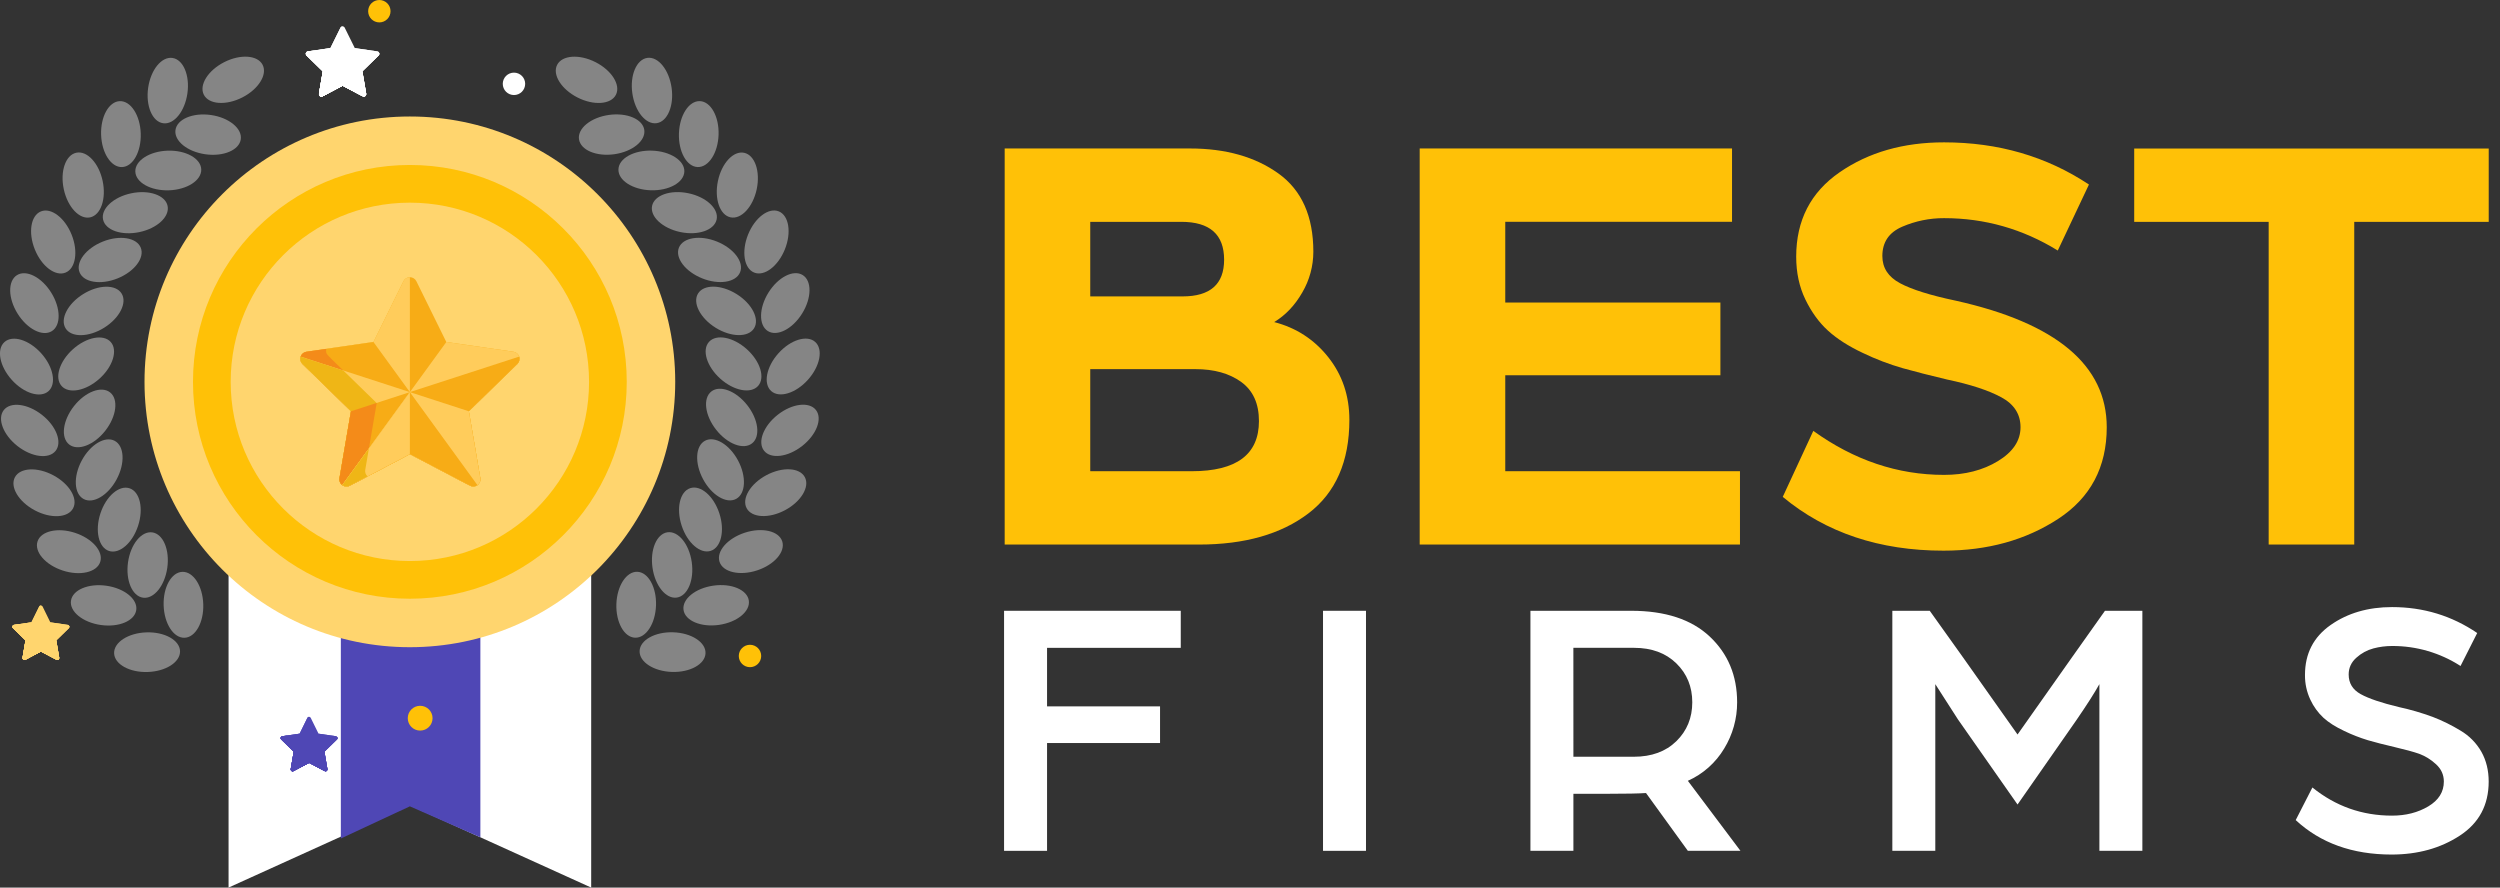 <svg width="169" height="60" viewBox="0 0 169 60" fill="none" xmlns="http://www.w3.org/2000/svg">
<rect x="0" y="0" width="169" height="60" fill="#333333" stroke="none"/>
<g clip-path="url(#clip0_229_12578)">
<path d="M4.584 42.24L3.403 42.069L2.878 40.998C2.868 40.977 2.852 40.96 2.832 40.947C2.812 40.935 2.789 40.928 2.765 40.928C2.742 40.928 2.719 40.935 2.699 40.947C2.679 40.96 2.663 40.977 2.652 40.998L2.124 42.069L0.943 42.24C0.92 42.244 0.899 42.254 0.881 42.269C0.863 42.284 0.85 42.303 0.843 42.325C0.836 42.347 0.835 42.371 0.84 42.394C0.845 42.416 0.857 42.437 0.873 42.453L1.726 43.286L1.524 44.464C1.52 44.487 1.523 44.511 1.532 44.533C1.541 44.555 1.556 44.574 1.575 44.588C1.593 44.601 1.616 44.61 1.639 44.611C1.663 44.613 1.686 44.608 1.707 44.598L2.764 44.042C3.914 44.647 3.834 44.611 3.879 44.611C3.897 44.611 3.915 44.607 3.932 44.6C3.948 44.592 3.963 44.581 3.975 44.566C3.987 44.552 3.995 44.536 4 44.518C4.005 44.501 4.006 44.482 4.003 44.464L3.801 43.288L4.654 42.455C4.67 42.438 4.682 42.418 4.687 42.395C4.692 42.373 4.691 42.349 4.684 42.327C4.677 42.305 4.664 42.285 4.646 42.27C4.629 42.255 4.607 42.245 4.584 42.242L4.584 42.24Z" fill="#FFD56E"/>
<path d="M2.764 40.928C2.74 40.928 2.717 40.934 2.697 40.947C2.677 40.959 2.661 40.977 2.651 40.998L2.122 42.069L0.941 42.24C0.918 42.244 0.897 42.254 0.879 42.269C0.862 42.284 0.849 42.303 0.842 42.325C0.834 42.347 0.833 42.371 0.839 42.394C0.844 42.416 0.855 42.437 0.871 42.453L1.724 43.286L1.524 44.464C1.52 44.487 1.523 44.511 1.532 44.533C1.541 44.555 1.555 44.574 1.574 44.588C1.593 44.602 1.616 44.61 1.639 44.611C1.663 44.613 1.686 44.608 1.707 44.598L2.764 44.042V40.928Z" fill="#FFD56E"/>
<path d="M0.941 42.24C0.918 42.244 0.897 42.254 0.879 42.269C0.862 42.284 0.849 42.303 0.842 42.325C0.834 42.347 0.833 42.371 0.839 42.394C0.844 42.416 0.855 42.437 0.871 42.453L1.724 43.286L1.524 44.464C1.52 44.487 1.523 44.511 1.532 44.533C1.541 44.555 1.555 44.574 1.574 44.588C1.593 44.602 1.616 44.61 1.639 44.611C1.663 44.613 1.686 44.608 1.707 44.598L2.764 44.042C3.914 44.647 3.834 44.611 3.879 44.611C3.905 44.611 3.931 44.603 3.953 44.587L2.122 42.069L0.941 42.24Z" fill="#FFD56E"/>
<path d="M2.18 43.143C1.264 42.251 1.304 42.299 1.291 42.252C1.286 42.232 1.286 42.21 1.291 42.19L0.942 42.243C0.919 42.247 0.898 42.257 0.88 42.272C0.862 42.287 0.849 42.306 0.842 42.328C0.835 42.35 0.834 42.374 0.839 42.396C0.844 42.419 0.856 42.44 0.872 42.456L1.725 43.289L1.524 44.464C1.52 44.487 1.523 44.511 1.532 44.533C1.541 44.555 1.556 44.574 1.575 44.588C1.593 44.602 1.616 44.61 1.639 44.611C1.663 44.613 1.686 44.608 1.707 44.598L2.018 44.434C2.002 44.42 1.99 44.402 1.983 44.382C1.976 44.362 1.974 44.34 1.978 44.319L2.18 43.143Z" fill="#FFD56E"/>
<path d="M0.871 42.456L1.724 43.288L1.524 44.464C1.52 44.487 1.523 44.511 1.532 44.533C1.541 44.555 1.556 44.574 1.575 44.588C1.593 44.602 1.616 44.61 1.639 44.611C1.663 44.613 1.686 44.608 1.707 44.598L2.764 44.042C3.914 44.647 3.834 44.611 3.879 44.611C3.897 44.611 3.915 44.607 3.932 44.6C3.948 44.592 3.963 44.581 3.975 44.566C3.987 44.552 3.995 44.536 4 44.518C4.005 44.501 4.006 44.482 4.003 44.464L3.801 43.288L0.839 42.328C0.833 42.35 0.832 42.374 0.838 42.396C0.843 42.419 0.855 42.439 0.871 42.456Z" fill="#FFD56E"/>
<path d="M0.871 42.456L1.724 43.288L1.524 44.464C1.52 44.487 1.523 44.511 1.532 44.533C1.541 44.555 1.555 44.574 1.574 44.588C1.593 44.602 1.616 44.61 1.639 44.611C1.663 44.613 1.686 44.608 1.707 44.598L2.018 44.434C2.002 44.42 1.99 44.402 1.983 44.382C1.976 44.362 1.974 44.34 1.978 44.319L2.18 43.143L1.594 42.571L0.841 42.326C0.833 42.348 0.832 42.372 0.838 42.395C0.843 42.418 0.855 42.439 0.871 42.456Z" fill="#FFD56E"/>
<path d="M1.524 44.464C1.52 44.487 1.523 44.511 1.532 44.533C1.541 44.555 1.556 44.574 1.575 44.588C1.593 44.601 1.616 44.61 1.639 44.611C1.663 44.613 1.686 44.608 1.707 44.598L2.764 44.042C3.914 44.647 3.834 44.611 3.879 44.611C3.897 44.611 3.915 44.607 3.932 44.6C3.948 44.592 3.963 44.581 3.975 44.566C3.987 44.552 3.995 44.536 4 44.518C4.005 44.501 4.006 44.482 4.003 44.464L3.801 43.288L4.654 42.455C4.671 42.438 4.683 42.418 4.689 42.395C4.694 42.372 4.693 42.348 4.686 42.325L1.724 43.285L1.524 44.464Z" fill="#FFD56E"/>
<path d="M1.524 44.464C1.52 44.487 1.523 44.511 1.532 44.533C1.541 44.555 1.556 44.574 1.575 44.588C1.593 44.602 1.616 44.61 1.639 44.611C1.663 44.613 1.686 44.608 1.707 44.598L2.018 44.434C2.002 44.42 1.99 44.402 1.983 44.382C1.976 44.362 1.974 44.34 1.978 44.319L2.18 43.143L1.728 43.29L1.524 44.464Z" fill="#FFD56E"/>
<path d="M1.706 44.598L2.762 44.042C3.914 44.647 3.834 44.611 3.879 44.611C3.897 44.611 3.915 44.607 3.932 44.6C3.948 44.592 3.963 44.581 3.975 44.566C3.987 44.552 3.995 44.536 4 44.518C4.005 44.501 4.006 44.482 4.003 44.464L3.801 43.288L4.654 42.455C4.67 42.438 4.682 42.418 4.687 42.395C4.692 42.373 4.691 42.349 4.684 42.327C4.677 42.305 4.664 42.285 4.646 42.27C4.629 42.255 4.607 42.245 4.584 42.242L3.403 42.07L1.574 44.588C1.593 44.602 1.616 44.61 1.639 44.611C1.662 44.613 1.685 44.608 1.706 44.598Z" fill="#FFD56E"/>
<path d="M4.69 42.326L2.766 42.951L1.574 44.588C1.593 44.602 1.616 44.61 1.639 44.612C1.663 44.614 1.686 44.609 1.707 44.598L2.764 44.042C3.914 44.647 3.834 44.611 3.879 44.611C3.897 44.611 3.915 44.607 3.932 44.6C3.948 44.592 3.963 44.581 3.975 44.566C3.987 44.552 3.995 44.536 4 44.518C4.005 44.501 4.006 44.482 4.003 44.464L3.801 43.288L4.654 42.455C4.671 42.438 4.683 42.418 4.689 42.395C4.694 42.372 4.693 42.348 4.686 42.325L4.69 42.326Z" fill="#FFD56E"/>
<path d="M3.801 43.288L2.764 42.951L1.574 44.588C1.593 44.602 1.616 44.61 1.639 44.612C1.663 44.614 1.686 44.609 1.707 44.598L2.764 44.042C3.914 44.647 3.834 44.611 3.879 44.611C3.897 44.611 3.915 44.607 3.932 44.6C3.948 44.592 3.963 44.581 3.975 44.566C3.987 44.552 3.995 44.536 4 44.518C4.005 44.501 4.006 44.482 4.003 44.464L3.801 43.288V43.288Z" fill="#FFD56E"/>
<path d="M1.574 44.588C1.593 44.602 1.616 44.61 1.639 44.612C1.663 44.614 1.686 44.609 1.707 44.598L2.764 44.042C3.914 44.647 3.834 44.611 3.879 44.611C3.905 44.611 3.931 44.603 3.953 44.587L2.764 42.951L1.574 44.588Z" fill="#FFD56E"/>
<path d="M2.764 42.951L1.574 44.588C1.593 44.602 1.616 44.61 1.639 44.612C1.663 44.614 1.686 44.609 1.707 44.598L2.764 44.042V42.951Z" fill="#FFD56E"/>
<path d="M2.042 43.944L1.574 44.588C1.593 44.602 1.616 44.61 1.639 44.612C1.663 44.614 1.686 44.609 1.707 44.598L2.018 44.434C2.002 44.42 1.99 44.402 1.983 44.382C1.976 44.362 1.974 44.34 1.978 44.319L2.042 43.946V43.944Z" fill="#FFD56E"/>
<path d="M25.505 3.474L23.985 3.251L23.304 1.875C23.291 1.847 23.271 1.823 23.245 1.807C23.219 1.79 23.189 1.781 23.159 1.781C23.128 1.781 23.098 1.79 23.072 1.807C23.046 1.823 23.026 1.847 23.013 1.875L22.332 3.251L20.812 3.472C20.782 3.476 20.754 3.489 20.731 3.509C20.708 3.528 20.691 3.554 20.681 3.583C20.672 3.611 20.671 3.642 20.678 3.672C20.685 3.701 20.7 3.728 20.722 3.749L21.822 4.821L21.562 6.336C21.558 6.357 21.559 6.378 21.563 6.399C21.568 6.42 21.576 6.44 21.589 6.458C21.601 6.475 21.617 6.49 21.635 6.501C21.653 6.513 21.674 6.52 21.695 6.523C21.73 6.53 21.766 6.524 21.798 6.507L23.158 5.793C24.639 6.571 24.537 6.526 24.593 6.526C24.617 6.526 24.64 6.521 24.662 6.511C24.683 6.501 24.702 6.486 24.718 6.468C24.733 6.45 24.744 6.429 24.75 6.406C24.756 6.383 24.757 6.359 24.753 6.336L24.493 4.821L25.594 3.749C25.615 3.728 25.63 3.701 25.637 3.672C25.645 3.642 25.643 3.611 25.634 3.583C25.625 3.554 25.608 3.528 25.585 3.509C25.562 3.489 25.534 3.476 25.504 3.472L25.505 3.474Z" fill="white"/>
<path d="M23.159 1.784C23.128 1.784 23.098 1.793 23.073 1.809C23.047 1.825 23.026 1.848 23.013 1.875L22.332 3.251L20.812 3.472C20.782 3.476 20.754 3.489 20.731 3.509C20.708 3.528 20.691 3.554 20.681 3.583C20.672 3.611 20.671 3.642 20.678 3.672C20.685 3.701 20.7 3.728 20.722 3.749L21.822 4.821L21.562 6.336C21.558 6.357 21.559 6.378 21.563 6.399C21.568 6.42 21.576 6.44 21.589 6.458C21.601 6.475 21.617 6.49 21.635 6.501C21.653 6.513 21.674 6.52 21.695 6.523C21.73 6.53 21.766 6.524 21.798 6.507L23.158 5.793L23.159 1.784Z" fill="white"/>
<path d="M20.812 3.474C20.782 3.478 20.754 3.491 20.731 3.51C20.708 3.53 20.691 3.556 20.682 3.584C20.672 3.613 20.671 3.644 20.678 3.673C20.686 3.703 20.701 3.729 20.722 3.751L21.822 4.823L21.563 6.337C21.559 6.358 21.559 6.38 21.564 6.401C21.568 6.422 21.577 6.442 21.589 6.459C21.602 6.477 21.617 6.492 21.636 6.503C21.654 6.514 21.674 6.522 21.695 6.525C21.731 6.531 21.767 6.526 21.798 6.509L23.159 5.794C24.639 6.572 24.537 6.528 24.594 6.528C24.628 6.528 24.662 6.517 24.689 6.497L22.332 3.251L20.812 3.474Z" fill="white"/>
<path d="M22.407 4.637C21.228 3.488 21.279 3.55 21.263 3.491C21.256 3.464 21.256 3.436 21.263 3.41L20.813 3.475C20.784 3.479 20.755 3.492 20.732 3.511C20.709 3.531 20.692 3.557 20.683 3.585C20.674 3.614 20.672 3.645 20.68 3.674C20.687 3.704 20.702 3.73 20.723 3.752L21.823 4.824L21.564 6.338C21.56 6.359 21.56 6.381 21.565 6.402C21.569 6.423 21.578 6.443 21.59 6.46C21.603 6.478 21.619 6.493 21.637 6.504C21.655 6.515 21.675 6.523 21.697 6.526C21.732 6.532 21.768 6.527 21.799 6.51L22.2 6.297C22.179 6.279 22.163 6.256 22.154 6.23C22.144 6.204 22.142 6.176 22.146 6.149L22.407 4.637Z" fill="white"/>
<path d="M20.722 3.751L21.822 4.823L21.563 6.337C21.559 6.358 21.559 6.38 21.564 6.401C21.568 6.422 21.577 6.442 21.589 6.459C21.602 6.477 21.617 6.492 21.636 6.503C21.654 6.514 21.674 6.522 21.695 6.525C21.731 6.531 21.767 6.526 21.798 6.509L23.159 5.794C24.639 6.572 24.537 6.528 24.594 6.528C24.617 6.528 24.641 6.522 24.662 6.512C24.684 6.502 24.703 6.488 24.718 6.47C24.733 6.451 24.744 6.43 24.75 6.407C24.757 6.385 24.758 6.361 24.754 6.337L24.494 4.823L20.68 3.584C20.671 3.613 20.669 3.644 20.677 3.674C20.684 3.703 20.7 3.73 20.722 3.751Z" fill="white"/>
<path d="M20.722 3.751L21.822 4.823L21.563 6.337C21.559 6.358 21.559 6.38 21.564 6.401C21.568 6.422 21.577 6.442 21.589 6.459C21.602 6.477 21.617 6.492 21.636 6.503C21.654 6.514 21.674 6.522 21.695 6.525C21.731 6.531 21.767 6.526 21.798 6.509L22.199 6.296C22.178 6.278 22.162 6.255 22.153 6.229C22.143 6.203 22.141 6.175 22.145 6.148L22.407 4.637L21.651 3.899L20.68 3.584C20.671 3.613 20.669 3.644 20.677 3.674C20.684 3.703 20.7 3.73 20.722 3.751Z" fill="white"/>
<path d="M21.563 6.337C21.559 6.358 21.559 6.38 21.564 6.401C21.568 6.422 21.577 6.442 21.589 6.459C21.602 6.477 21.617 6.492 21.636 6.503C21.654 6.514 21.674 6.522 21.695 6.525C21.731 6.531 21.767 6.526 21.798 6.509L23.159 5.794C24.639 6.572 24.537 6.528 24.594 6.528C24.617 6.528 24.641 6.522 24.662 6.512C24.684 6.502 24.703 6.488 24.718 6.47C24.733 6.451 24.744 6.43 24.75 6.407C24.757 6.385 24.758 6.361 24.754 6.337L24.494 4.823L25.594 3.751C25.616 3.73 25.632 3.703 25.639 3.673C25.646 3.644 25.645 3.613 25.635 3.584L21.822 4.823L21.563 6.337Z" fill="white"/>
<path d="M21.563 6.337C21.559 6.358 21.559 6.38 21.564 6.401C21.568 6.422 21.577 6.442 21.589 6.459C21.602 6.477 21.617 6.492 21.636 6.503C21.654 6.514 21.674 6.522 21.695 6.525C21.731 6.531 21.767 6.526 21.798 6.509L22.199 6.296C22.178 6.278 22.162 6.255 22.153 6.229C22.143 6.203 22.141 6.175 22.145 6.148L22.407 4.637L21.824 4.826L21.563 6.337Z" fill="white"/>
<path d="M21.799 6.509L23.159 5.794C24.64 6.572 24.538 6.528 24.594 6.528C24.618 6.528 24.641 6.522 24.663 6.512C24.684 6.502 24.703 6.488 24.719 6.47C24.734 6.451 24.745 6.43 24.751 6.407C24.757 6.385 24.758 6.361 24.754 6.337L24.494 4.823L25.595 3.751C25.616 3.729 25.631 3.703 25.639 3.673C25.646 3.644 25.645 3.613 25.635 3.584C25.626 3.556 25.609 3.53 25.586 3.51C25.563 3.491 25.535 3.478 25.505 3.474L23.985 3.251L21.628 6.495C21.652 6.513 21.681 6.524 21.712 6.526C21.742 6.529 21.772 6.523 21.799 6.509Z" fill="white"/>
<path d="M25.637 3.584L23.159 4.389L21.627 6.497C21.652 6.514 21.681 6.525 21.711 6.527C21.741 6.529 21.771 6.523 21.798 6.509L23.159 5.794C24.639 6.572 24.537 6.528 24.594 6.528C24.617 6.528 24.641 6.522 24.662 6.512C24.684 6.502 24.703 6.488 24.718 6.47C24.733 6.451 24.744 6.43 24.75 6.407C24.757 6.385 24.758 6.361 24.754 6.337L24.494 4.823L25.594 3.751C25.616 3.73 25.632 3.703 25.639 3.673C25.646 3.644 25.645 3.613 25.635 3.584H25.637Z" fill="white"/>
<path d="M24.495 4.823L23.159 4.389L21.627 6.497C21.652 6.514 21.681 6.525 21.711 6.527C21.741 6.529 21.771 6.523 21.798 6.509L23.159 5.794C24.639 6.572 24.537 6.528 24.594 6.528C24.617 6.528 24.641 6.522 24.662 6.512C24.684 6.502 24.703 6.488 24.718 6.47C24.733 6.451 24.744 6.43 24.75 6.407C24.757 6.385 24.758 6.361 24.754 6.337L24.494 4.823H24.495Z" fill="white"/>
<path d="M21.627 6.497C21.652 6.514 21.681 6.525 21.711 6.527C21.741 6.529 21.771 6.523 21.798 6.509L23.159 5.794C24.639 6.572 24.537 6.528 24.594 6.528C24.628 6.528 24.662 6.517 24.689 6.497L23.159 4.389L21.627 6.497Z" fill="white"/>
<path d="M23.159 4.389L21.627 6.497C21.652 6.514 21.681 6.525 21.711 6.527C21.741 6.529 21.771 6.523 21.798 6.509L23.159 5.794V4.389Z" fill="white"/>
<path d="M22.23 5.667L21.627 6.497C21.652 6.514 21.681 6.525 21.711 6.527C21.741 6.529 21.771 6.523 21.798 6.509L22.199 6.296C22.178 6.278 22.162 6.255 22.153 6.229C22.143 6.203 22.141 6.175 22.145 6.148L22.228 5.665L22.23 5.667Z" fill="white"/>
<path d="M50.699 45.101C51.118 45.101 51.457 44.762 51.457 44.344C51.457 43.926 51.118 43.587 50.699 43.587C50.281 43.587 49.942 43.926 49.942 44.344C49.942 44.762 50.281 45.101 50.699 45.101Z" fill="#FFC107"/>
<path d="M25.644 1.515C26.062 1.515 26.401 1.176 26.401 0.757C26.401 0.339 26.062 0 25.644 0C25.226 0 24.887 0.339 24.887 0.757C24.887 1.176 25.226 1.515 25.644 1.515Z" fill="#FFC107"/>
<path d="M34.745 6.425C35.163 6.425 35.502 6.086 35.502 5.667C35.502 5.249 35.163 4.91 34.745 4.91C34.326 4.91 33.987 5.249 33.987 5.667C33.987 6.086 34.326 6.425 34.745 6.425Z" fill="white"/>
<path d="M39.964 60L27.707 54.44L15.451 60V30.203H39.964V60Z" fill="white"/>
<path d="M32.473 56.604L27.707 54.508L23.041 56.684V38.953H32.473V56.604Z" fill="#4F47B5"/>
<path d="M28.402 49.388C28.865 49.388 29.241 49.013 29.241 48.55C29.241 48.087 28.865 47.711 28.402 47.711C27.939 47.711 27.564 48.087 27.564 48.55C27.564 49.013 27.939 49.388 28.402 49.388Z" fill="#FFC107"/>
<path d="M22.716 49.768L21.533 49.596L21.005 48.526C20.995 48.505 20.979 48.487 20.959 48.474C20.939 48.462 20.916 48.455 20.892 48.455C20.868 48.455 20.845 48.462 20.825 48.474C20.805 48.487 20.789 48.505 20.779 48.526L20.254 49.596L19.073 49.768C19.05 49.771 19.028 49.781 19.011 49.796C18.993 49.811 18.98 49.831 18.973 49.853C18.966 49.875 18.965 49.898 18.97 49.921C18.975 49.944 18.987 49.964 19.003 49.981L19.856 50.814L19.654 51.99C19.651 52.007 19.652 52.023 19.655 52.039C19.659 52.056 19.666 52.071 19.675 52.084C19.685 52.098 19.697 52.109 19.711 52.118C19.725 52.127 19.741 52.133 19.757 52.136C19.784 52.141 19.812 52.136 19.837 52.123L20.893 51.57C22.044 52.174 21.964 52.139 22.008 52.139C22.027 52.139 22.045 52.135 22.061 52.128C22.078 52.12 22.093 52.108 22.105 52.094C22.116 52.08 22.125 52.064 22.13 52.046C22.135 52.028 22.136 52.01 22.133 51.992L21.931 50.816L22.784 49.982C22.8 49.966 22.812 49.945 22.817 49.923C22.823 49.9 22.822 49.877 22.814 49.854C22.807 49.832 22.794 49.813 22.776 49.798C22.759 49.783 22.737 49.773 22.714 49.769L22.716 49.768Z" fill="#4F47B5"/>
<path d="M20.893 48.455C20.87 48.455 20.847 48.462 20.827 48.474C20.807 48.487 20.791 48.505 20.78 48.526L20.254 49.596L19.073 49.768C19.05 49.771 19.028 49.781 19.011 49.796C18.993 49.811 18.98 49.831 18.973 49.853C18.966 49.875 18.965 49.898 18.97 49.921C18.975 49.944 18.987 49.964 19.003 49.981L19.856 50.814L19.654 51.99C19.651 52.007 19.652 52.023 19.655 52.039C19.659 52.056 19.666 52.071 19.675 52.084C19.685 52.098 19.697 52.109 19.711 52.118C19.725 52.127 19.741 52.133 19.757 52.136C19.784 52.141 19.812 52.136 19.837 52.123L20.893 51.57V48.455Z" fill="#4F47B5"/>
<path d="M19.072 49.768C19.049 49.771 19.027 49.781 19.01 49.796C18.992 49.811 18.979 49.831 18.972 49.853C18.965 49.875 18.964 49.899 18.969 49.921C18.974 49.944 18.985 49.964 19.002 49.981L19.855 50.814L19.653 51.99C19.65 52.007 19.651 52.023 19.654 52.039C19.658 52.056 19.665 52.071 19.674 52.084C19.684 52.098 19.696 52.109 19.71 52.118C19.724 52.127 19.74 52.133 19.756 52.136C19.783 52.141 19.811 52.136 19.836 52.123L20.893 51.57C22.044 52.174 21.964 52.139 22.008 52.139C22.035 52.139 22.061 52.131 22.082 52.115L20.254 49.596L19.072 49.768Z" fill="#4F47B5"/>
<path d="M20.31 50.67C19.395 49.778 19.434 49.826 19.422 49.78C19.417 49.759 19.417 49.737 19.422 49.717L19.072 49.77C19.049 49.773 19.028 49.783 19.01 49.798C18.993 49.813 18.98 49.833 18.972 49.855C18.965 49.877 18.964 49.901 18.969 49.923C18.975 49.946 18.986 49.966 19.002 49.983L19.855 50.816L19.654 51.992C19.651 52.009 19.651 52.025 19.655 52.041C19.658 52.058 19.665 52.073 19.675 52.086C19.684 52.1 19.697 52.111 19.71 52.12C19.724 52.129 19.74 52.135 19.756 52.138C19.784 52.143 19.812 52.138 19.836 52.125L20.147 51.961C20.131 51.947 20.119 51.929 20.112 51.909C20.105 51.889 20.104 51.867 20.107 51.846L20.31 50.67Z" fill="#4F47B5"/>
<path d="M19.002 49.982L19.855 50.816L19.653 51.992C19.65 52.008 19.651 52.025 19.654 52.041C19.658 52.057 19.665 52.072 19.674 52.086C19.684 52.099 19.696 52.111 19.71 52.12C19.724 52.129 19.74 52.135 19.756 52.137C19.783 52.142 19.811 52.138 19.836 52.124L20.893 51.57C22.044 52.174 21.964 52.139 22.008 52.139C22.027 52.139 22.045 52.135 22.061 52.127C22.078 52.12 22.093 52.108 22.105 52.094C22.116 52.08 22.125 52.064 22.13 52.046C22.135 52.028 22.136 52.01 22.133 51.992L21.931 50.816L18.969 49.856C18.963 49.878 18.962 49.901 18.968 49.924C18.974 49.946 18.985 49.966 19.002 49.982Z" fill="#4F47B5"/>
<path d="M19.002 49.982L19.855 50.816L19.653 51.992C19.65 52.008 19.651 52.025 19.654 52.041C19.658 52.057 19.665 52.072 19.674 52.086C19.684 52.099 19.696 52.111 19.71 52.12C19.724 52.129 19.74 52.135 19.756 52.137C19.783 52.142 19.811 52.138 19.836 52.124L20.147 51.961C20.131 51.947 20.119 51.929 20.112 51.909C20.105 51.889 20.104 51.867 20.107 51.846L20.309 50.67L19.723 50.098L18.97 49.853C18.963 49.876 18.962 49.9 18.967 49.922C18.973 49.945 18.985 49.966 19.002 49.982Z" fill="#4F47B5"/>
<path d="M19.655 51.992C19.652 52.008 19.652 52.025 19.656 52.041C19.66 52.057 19.666 52.072 19.676 52.086C19.685 52.099 19.698 52.111 19.712 52.12C19.726 52.129 19.741 52.135 19.758 52.137C19.785 52.142 19.813 52.138 19.837 52.124L20.893 51.57C22.044 52.174 21.964 52.139 22.008 52.139C22.027 52.139 22.045 52.135 22.061 52.128C22.078 52.12 22.093 52.108 22.105 52.094C22.116 52.08 22.125 52.064 22.13 52.046C22.135 52.029 22.136 52.01 22.133 51.992L21.931 50.816L22.784 49.982C22.801 49.966 22.813 49.945 22.818 49.922C22.824 49.9 22.823 49.876 22.816 49.853L19.854 50.813L19.652 51.989L19.655 51.992Z" fill="#4F47B5"/>
<path d="M19.655 51.992C19.652 52.008 19.652 52.025 19.656 52.041C19.66 52.057 19.666 52.072 19.676 52.086C19.685 52.099 19.698 52.111 19.712 52.12C19.726 52.129 19.741 52.135 19.758 52.137C19.785 52.142 19.813 52.138 19.837 52.124L20.147 51.961C20.131 51.947 20.119 51.929 20.112 51.909C20.105 51.889 20.104 51.867 20.107 51.846L20.309 50.67L19.857 50.817L19.655 51.992Z" fill="#4F47B5"/>
<path d="M19.838 52.127L20.893 51.57C22.044 52.174 21.964 52.139 22.008 52.139C22.027 52.139 22.045 52.135 22.061 52.128C22.078 52.12 22.093 52.108 22.105 52.094C22.116 52.08 22.125 52.064 22.13 52.046C22.135 52.029 22.136 52.01 22.133 51.992L21.931 50.816L22.784 49.982C22.8 49.966 22.812 49.945 22.817 49.923C22.823 49.9 22.822 49.877 22.814 49.854C22.807 49.832 22.794 49.813 22.776 49.798C22.759 49.783 22.737 49.773 22.714 49.769L21.533 49.596L19.705 52.115C19.724 52.129 19.746 52.138 19.77 52.14C19.793 52.142 19.817 52.137 19.838 52.127Z" fill="#4F47B5"/>
<path d="M22.818 49.853L20.893 50.479L19.704 52.115C19.723 52.129 19.746 52.137 19.769 52.139C19.793 52.14 19.816 52.136 19.837 52.124L20.893 51.57C22.044 52.174 21.964 52.139 22.008 52.139C22.027 52.139 22.045 52.135 22.061 52.128C22.078 52.12 22.093 52.108 22.105 52.094C22.116 52.08 22.125 52.064 22.13 52.046C22.135 52.029 22.136 52.01 22.133 51.992L21.931 50.816L22.784 49.982C22.801 49.966 22.813 49.945 22.818 49.922C22.824 49.9 22.823 49.876 22.816 49.853H22.818Z" fill="#4F47B5"/>
<path d="M21.932 50.816L20.893 50.479L19.704 52.115C19.723 52.129 19.746 52.137 19.769 52.139C19.793 52.14 19.816 52.136 19.837 52.124L20.893 51.57C22.044 52.174 21.964 52.139 22.008 52.139C22.027 52.139 22.045 52.135 22.061 52.128C22.078 52.12 22.093 52.108 22.105 52.094C22.116 52.08 22.125 52.064 22.13 52.046C22.135 52.029 22.136 52.01 22.133 51.992L21.931 50.816H21.932Z" fill="#4F47B5"/>
<path d="M19.705 52.115C19.724 52.129 19.746 52.137 19.77 52.139C19.793 52.14 19.817 52.136 19.837 52.124L20.893 51.57C22.044 52.174 21.964 52.139 22.008 52.139C22.035 52.139 22.061 52.131 22.082 52.115L20.893 50.479L19.705 52.115Z" fill="#4F47B5"/>
<path d="M20.893 50.479L19.704 52.115C19.723 52.129 19.746 52.137 19.769 52.139C19.793 52.14 19.816 52.136 19.837 52.124L20.893 51.57V50.479Z" fill="#4F47B5"/>
<path d="M20.173 51.471L19.705 52.115C19.724 52.129 19.746 52.137 19.77 52.139C19.793 52.14 19.817 52.136 19.837 52.124L20.147 51.961C20.131 51.947 20.119 51.929 20.112 51.909C20.105 51.889 20.104 51.867 20.107 51.846L20.172 51.473L20.173 51.471Z" fill="#4F47B5"/>
<path d="M27.707 43.751C37.614 43.751 45.645 35.72 45.645 25.813C45.645 15.906 37.614 7.875 27.707 7.875C17.8 7.875 9.769 15.906 9.769 25.813C9.769 35.72 17.8 43.751 27.707 43.751Z" fill="#FFD56E"/>
<path d="M27.707 40.474C35.804 40.474 42.368 33.91 42.368 25.813C42.368 17.716 35.804 11.152 27.707 11.152C19.61 11.152 13.046 17.716 13.046 25.813C13.046 33.91 19.61 40.474 27.707 40.474Z" fill="#FFC107"/>
<path d="M27.707 37.926C34.397 37.926 39.82 32.502 39.82 25.813C39.82 19.123 34.397 13.7 27.707 13.7C21.017 13.7 15.594 19.123 15.594 25.813C15.594 32.502 21.017 37.926 27.707 37.926Z" fill="#FFD56E"/>
<path d="M34.706 23.777L30.17 23.118L28.145 19.008C28.105 18.927 28.043 18.859 27.966 18.811C27.889 18.764 27.8 18.738 27.71 18.738C27.62 18.738 27.531 18.764 27.454 18.811C27.377 18.859 27.315 18.927 27.275 19.008L25.247 23.118L20.712 23.777C20.622 23.79 20.539 23.828 20.47 23.887C20.401 23.945 20.35 24.022 20.322 24.108C20.294 24.194 20.291 24.285 20.313 24.373C20.335 24.461 20.381 24.54 20.445 24.604L23.727 27.801L22.952 32.319C22.937 32.407 22.947 32.498 22.98 32.582C23.014 32.666 23.07 32.738 23.142 32.791C23.215 32.845 23.301 32.877 23.391 32.884C23.48 32.891 23.57 32.873 23.651 32.832L27.707 30.7C32.123 33.019 31.82 32.886 31.989 32.886C32.06 32.886 32.13 32.871 32.194 32.841C32.258 32.811 32.315 32.768 32.361 32.714C32.407 32.66 32.44 32.597 32.459 32.529C32.477 32.46 32.481 32.389 32.469 32.319L31.694 27.802L34.976 24.604C35.041 24.541 35.086 24.461 35.108 24.373C35.13 24.286 35.127 24.194 35.099 24.108C35.071 24.022 35.02 23.946 34.951 23.887C34.883 23.829 34.799 23.791 34.709 23.777L34.706 23.777Z" fill="#F7AC16"/>
<path d="M27.707 18.738C27.617 18.738 27.528 18.763 27.451 18.811C27.375 18.859 27.313 18.927 27.273 19.008L25.244 23.118L20.709 23.777C20.62 23.79 20.536 23.828 20.467 23.887C20.398 23.945 20.347 24.022 20.32 24.108C20.292 24.194 20.289 24.285 20.31 24.373C20.332 24.461 20.378 24.54 20.442 24.604L23.725 27.801L22.95 32.319C22.934 32.408 22.943 32.499 22.977 32.583C23.011 32.667 23.067 32.74 23.14 32.793C23.213 32.847 23.3 32.879 23.39 32.886C23.48 32.893 23.57 32.874 23.651 32.832L27.707 30.7V18.738Z" fill="#FFCC5B"/>
<path d="M20.709 23.777C20.62 23.79 20.536 23.828 20.467 23.887C20.398 23.945 20.347 24.022 20.32 24.108C20.292 24.194 20.289 24.285 20.31 24.373C20.332 24.461 20.378 24.54 20.442 24.603L23.725 27.801L22.95 32.319C22.934 32.408 22.943 32.499 22.977 32.583C23.011 32.667 23.067 32.74 23.14 32.793C23.213 32.847 23.3 32.879 23.39 32.886C23.48 32.893 23.57 32.874 23.651 32.832L27.707 30.7C32.123 33.019 31.82 32.886 31.989 32.886C32.092 32.886 32.191 32.853 32.274 32.793L25.244 23.117L20.709 23.777Z" fill="#F7AC16"/>
<path d="M25.465 27.244C21.947 23.818 22.101 24.002 22.054 23.824C22.034 23.744 22.034 23.661 22.054 23.582L20.712 23.777C20.622 23.79 20.539 23.828 20.47 23.887C20.401 23.945 20.35 24.022 20.322 24.108C20.294 24.194 20.291 24.285 20.313 24.373C20.335 24.461 20.381 24.54 20.445 24.603L23.727 27.801L22.952 32.319C22.937 32.407 22.947 32.498 22.98 32.582C23.014 32.665 23.07 32.738 23.142 32.791C23.215 32.845 23.301 32.877 23.391 32.884C23.48 32.891 23.57 32.873 23.651 32.832L24.843 32.206C24.783 32.151 24.737 32.081 24.71 32.004C24.683 31.927 24.676 31.844 24.69 31.764L25.465 27.244Z" fill="#F48B19"/>
<path d="M20.44 24.604L23.722 27.801L22.948 32.319C22.931 32.408 22.941 32.5 22.975 32.584C23.009 32.668 23.065 32.741 23.139 32.795C23.212 32.849 23.299 32.88 23.389 32.887C23.48 32.894 23.57 32.875 23.651 32.832L27.707 30.7C32.123 33.019 31.82 32.886 31.989 32.886C32.06 32.886 32.13 32.871 32.194 32.841C32.258 32.811 32.315 32.768 32.361 32.714C32.407 32.66 32.44 32.597 32.459 32.529C32.477 32.46 32.481 32.389 32.469 32.319L31.694 27.802L20.318 24.107C20.29 24.193 20.287 24.285 20.308 24.373C20.33 24.46 20.376 24.54 20.44 24.604Z" fill="#FFCC5B"/>
<path d="M20.44 24.604L23.722 27.801L22.948 32.319C22.931 32.408 22.941 32.5 22.975 32.584C23.009 32.668 23.065 32.741 23.139 32.795C23.212 32.849 23.299 32.88 23.389 32.887C23.48 32.894 23.57 32.875 23.651 32.832L24.843 32.206C24.783 32.151 24.737 32.082 24.71 32.004C24.683 31.927 24.676 31.844 24.69 31.764L25.465 27.247L23.21 25.049L20.318 24.107C20.29 24.193 20.287 24.285 20.308 24.373C20.33 24.46 20.376 24.54 20.44 24.604Z" fill="#EFB616"/>
<path d="M22.948 32.32C22.932 32.409 22.941 32.501 22.975 32.585C23.009 32.669 23.066 32.742 23.139 32.795C23.212 32.849 23.299 32.88 23.39 32.887C23.48 32.894 23.57 32.875 23.651 32.832L27.707 30.7C32.123 33.019 31.82 32.886 31.989 32.886C32.06 32.886 32.13 32.871 32.194 32.841C32.258 32.811 32.315 32.768 32.361 32.714C32.407 32.66 32.44 32.597 32.459 32.529C32.477 32.46 32.481 32.389 32.469 32.319L31.694 27.802L34.976 24.604C35.041 24.541 35.086 24.461 35.108 24.373C35.13 24.285 35.126 24.193 35.099 24.107L23.722 27.802L22.948 32.32Z" fill="#F7AC16"/>
<path d="M22.948 32.32C22.932 32.409 22.941 32.501 22.975 32.585C23.009 32.669 23.066 32.742 23.139 32.795C23.212 32.849 23.299 32.88 23.39 32.887C23.48 32.894 23.57 32.875 23.651 32.832L24.843 32.206C24.783 32.151 24.737 32.081 24.71 32.004C24.683 31.927 24.676 31.844 24.69 31.764L25.465 27.247L25.458 27.241L23.722 27.805L22.948 32.32Z" fill="#F48B19"/>
<path d="M23.651 32.832L27.707 30.7C32.123 33.019 31.82 32.886 31.989 32.886C32.06 32.886 32.13 32.871 32.194 32.841C32.258 32.811 32.315 32.768 32.361 32.714C32.407 32.66 32.44 32.597 32.459 32.529C32.477 32.46 32.481 32.389 32.469 32.319L31.694 27.802L34.976 24.604C35.041 24.541 35.086 24.461 35.108 24.373C35.129 24.285 35.126 24.193 35.098 24.107C35.07 24.021 35.019 23.945 34.95 23.886C34.88 23.828 34.796 23.79 34.707 23.777L30.172 23.119L23.14 32.793C23.213 32.847 23.3 32.879 23.39 32.886C23.48 32.893 23.571 32.874 23.651 32.832Z" fill="#FFCC5B"/>
<path d="M35.097 24.107L27.707 26.505L23.14 32.793C23.213 32.847 23.3 32.878 23.39 32.885C23.48 32.891 23.57 32.872 23.651 32.83L27.707 30.698C32.123 33.019 31.82 32.886 31.989 32.886C32.06 32.886 32.13 32.871 32.194 32.841C32.258 32.811 32.315 32.768 32.361 32.714C32.407 32.66 32.44 32.597 32.459 32.529C32.477 32.46 32.481 32.389 32.469 32.319L31.694 27.802L34.976 24.604C35.041 24.541 35.086 24.461 35.108 24.373C35.13 24.285 35.126 24.193 35.099 24.107L35.097 24.107Z" fill="#F7AC16"/>
<path d="M31.692 27.802L27.707 26.508L23.14 32.793C23.213 32.847 23.3 32.878 23.39 32.885C23.48 32.891 23.57 32.872 23.651 32.83L27.707 30.698C32.123 33.019 31.82 32.886 31.989 32.886C32.06 32.886 32.13 32.871 32.194 32.841C32.258 32.811 32.315 32.768 32.361 32.714C32.407 32.66 32.44 32.597 32.459 32.529C32.477 32.46 32.481 32.389 32.469 32.319L31.694 27.802L31.692 27.802Z" fill="#FFCC5B"/>
<path d="M23.14 32.793C23.213 32.847 23.3 32.878 23.39 32.885C23.48 32.891 23.57 32.872 23.651 32.83L27.707 30.698C32.123 33.019 31.82 32.886 31.989 32.886C32.092 32.886 32.191 32.853 32.274 32.793L27.707 26.508L23.14 32.793Z" fill="#F7AC16"/>
<path d="M27.707 26.508L23.14 32.793C23.213 32.847 23.3 32.878 23.39 32.885C23.48 32.891 23.57 32.872 23.651 32.83L27.707 30.698V26.508Z" fill="#FFCC5B"/>
<path d="M24.937 30.32L23.14 32.793C23.213 32.847 23.3 32.878 23.39 32.885C23.48 32.891 23.57 32.872 23.651 32.83L24.843 32.203C24.783 32.149 24.737 32.079 24.71 32.002C24.683 31.925 24.676 31.842 24.69 31.762L24.937 30.323V30.32Z" fill="#EFB616"/>
<g opacity="0.4">
<path d="M44.347 40.925C44.387 39.694 43.82 38.677 43.081 38.653C42.341 38.628 41.708 39.606 41.667 40.837C41.627 42.067 42.194 43.085 42.933 43.109C43.673 43.134 44.306 42.156 44.347 40.925Z" fill="white"/>
<path d="M47.693 44.157C47.718 43.416 46.74 42.784 45.509 42.743C44.279 42.703 43.261 43.27 43.237 44.009C43.212 44.749 44.19 45.382 45.421 45.423C46.651 45.463 47.669 44.896 47.693 44.157Z" fill="white"/>
<path d="M45.75 40.397C46.483 40.292 46.937 39.219 46.763 38C46.589 36.781 45.854 35.878 45.121 35.982C44.388 36.087 43.935 37.16 44.109 38.379C44.282 39.597 45.017 40.501 45.75 40.397Z" fill="white"/>
<path d="M48.603 42.243C49.822 42.069 50.725 41.334 50.621 40.601C50.516 39.868 49.443 39.415 48.224 39.589C47.005 39.762 46.102 40.497 46.206 41.23C46.311 41.963 47.384 42.416 48.603 42.243Z" fill="white"/>
<path d="M48.047 37.237C48.751 37.007 49.011 35.872 48.628 34.701C48.245 33.531 47.364 32.769 46.661 32.999C45.957 33.229 45.697 34.364 46.08 35.535C46.463 36.705 47.343 37.467 48.047 37.237Z" fill="white"/>
<path d="M51.176 38.56C52.346 38.177 53.108 37.297 52.878 36.593C52.648 35.889 51.513 35.629 50.343 36.012C49.172 36.395 48.41 37.275 48.64 37.979C48.87 38.683 50.006 38.943 51.176 38.56Z" fill="white"/>
<path d="M49.76 33.727C50.413 33.378 50.472 32.215 49.892 31.129C49.312 30.043 48.312 29.445 47.659 29.794C47.006 30.143 46.947 31.306 47.527 32.392C48.107 33.478 49.107 34.076 49.76 33.727Z" fill="white"/>
<path d="M53.071 34.487C54.157 33.907 54.755 32.907 54.406 32.254C54.057 31.601 52.894 31.542 51.808 32.122C50.722 32.702 50.124 33.702 50.473 34.355C50.822 35.008 51.985 35.067 53.071 34.487Z" fill="white"/>
<path d="M50.837 29.973C51.42 29.516 51.276 28.361 50.516 27.392C49.756 26.423 48.668 26.008 48.085 26.465C47.503 26.922 47.647 28.078 48.407 29.046C49.167 30.015 50.255 30.43 50.837 29.973Z" fill="white"/>
<path d="M54.23 30.146C55.199 29.386 55.614 28.298 55.157 27.716C54.7 27.133 53.544 27.277 52.576 28.037C51.607 28.797 51.192 29.885 51.649 30.468C52.105 31.05 53.261 30.906 54.23 30.146Z" fill="white"/>
<path d="M51.246 26.09C51.741 25.538 51.398 24.425 50.482 23.603C49.565 22.781 48.421 22.561 47.927 23.112C47.433 23.663 47.775 24.776 48.692 25.599C49.608 26.421 50.752 26.641 51.246 26.09Z" fill="white"/>
<path d="M54.618 25.671C55.441 24.754 55.66 23.61 55.109 23.116C54.558 22.622 53.445 22.964 52.623 23.881C51.8 24.797 51.581 25.941 52.132 26.435C52.683 26.93 53.796 26.587 54.618 25.671Z" fill="white"/>
<path d="M50.975 22.193C51.367 21.565 50.836 20.528 49.791 19.877C48.745 19.227 47.581 19.209 47.19 19.838C46.798 20.466 47.329 21.503 48.374 22.154C49.42 22.804 50.584 22.822 50.975 22.193Z" fill="white"/>
<path d="M54.223 21.195C54.874 20.15 54.892 18.985 54.263 18.594C53.635 18.203 52.598 18.733 51.947 19.779C51.297 20.824 51.279 21.989 51.907 22.38C52.536 22.771 53.573 22.241 54.223 21.195Z" fill="white"/>
<path d="M50.032 18.403C50.308 17.716 49.606 16.788 48.463 16.328C47.321 15.869 46.17 16.054 45.895 16.741C45.618 17.428 46.321 18.357 47.464 18.816C48.606 19.275 49.756 19.09 50.032 18.403Z" fill="white"/>
<path d="M53.057 16.857C53.516 15.714 53.331 14.564 52.644 14.288C51.957 14.012 51.028 14.715 50.569 15.857C50.11 17 50.295 18.15 50.982 18.426C51.669 18.702 52.598 17.999 53.057 16.857Z" fill="white"/>
<path d="M48.445 14.835C48.597 14.11 47.744 13.317 46.539 13.064C45.334 12.81 44.234 13.192 44.081 13.916C43.929 14.64 44.782 15.433 45.987 15.687C47.192 15.941 48.292 15.559 48.445 14.835Z" fill="white"/>
<path d="M51.155 12.787C51.409 11.582 51.027 10.481 50.303 10.329C49.578 10.176 48.785 11.03 48.532 12.234C48.278 13.439 48.66 14.54 49.384 14.692C50.108 14.845 50.901 13.992 51.155 12.787Z" fill="white"/>
<path d="M46.262 11.596C46.286 10.856 45.309 10.224 44.078 10.183C42.847 10.142 41.83 10.709 41.806 11.449C41.781 12.189 42.759 12.822 43.99 12.863C45.22 12.903 46.238 12.336 46.262 11.596Z" fill="white"/>
<path d="M48.576 9.109C48.616 7.878 48.049 6.861 47.309 6.836C46.569 6.812 45.937 7.79 45.896 9.02C45.855 10.251 46.422 11.269 47.162 11.293C47.902 11.317 48.535 10.339 48.576 9.109Z" fill="white"/>
<path d="M41.535 10.425C42.755 10.251 43.658 9.516 43.554 8.783C43.449 8.05 42.376 7.597 41.157 7.77C39.938 7.944 39.035 8.679 39.139 9.412C39.244 10.145 40.316 10.598 41.535 10.425Z" fill="white"/>
<path d="M44.388 8.327C45.12 8.223 45.574 7.15 45.4 5.931C45.226 4.712 44.491 3.809 43.758 3.913C43.026 4.017 42.572 5.09 42.746 6.309C42.92 7.528 43.655 8.432 44.388 8.327Z" fill="white"/>
<path d="M41.637 6.406C41.972 5.746 41.354 4.759 40.256 4.201C39.158 3.644 37.996 3.727 37.661 4.387C37.326 5.047 37.944 6.034 39.042 6.592C40.14 7.149 41.302 7.066 41.637 6.406Z" fill="white"/>
</g>
<g opacity="0.4">
<path d="M12.475 43.113C13.215 43.089 13.782 42.072 13.741 40.841C13.7 39.61 13.068 38.632 12.328 38.657C11.588 38.681 11.021 39.699 11.062 40.929C11.102 42.16 11.735 43.138 12.475 43.113Z" fill="white"/>
<path d="M9.987 45.427C11.217 45.386 12.195 44.754 12.171 44.014C12.146 43.274 11.129 42.707 9.898 42.748C8.668 42.788 7.69 43.421 7.714 44.161C7.738 44.901 8.756 45.468 9.987 45.427Z" fill="white"/>
<path d="M11.309 38.386C11.482 37.167 11.029 36.094 10.296 35.989C9.563 35.885 8.828 36.788 8.654 38.008C8.481 39.227 8.934 40.299 9.667 40.404C10.4 40.508 11.135 39.605 11.309 38.386Z" fill="white"/>
<path d="M9.211 41.238C9.316 40.505 8.412 39.77 7.193 39.596C5.974 39.422 4.901 39.876 4.797 40.609C4.692 41.342 5.596 42.077 6.815 42.25C8.034 42.424 9.107 41.971 9.211 41.238Z" fill="white"/>
<path d="M9.336 35.542C9.719 34.372 9.458 33.237 8.755 33.007C8.051 32.777 7.17 33.539 6.788 34.709C6.405 35.879 6.665 37.015 7.369 37.245C8.072 37.475 8.953 36.713 9.336 35.542Z" fill="white"/>
<path d="M6.775 37.987C7.005 37.283 6.243 36.403 5.072 36.02C3.902 35.637 2.767 35.897 2.537 36.601C2.306 37.305 3.069 38.185 4.239 38.568C5.409 38.951 6.545 38.691 6.775 37.987Z" fill="white"/>
<path d="M7.887 32.399C8.467 31.313 8.408 30.15 7.755 29.801C7.102 29.452 6.103 30.05 5.523 31.136C4.942 32.222 5.002 33.385 5.654 33.734C6.307 34.083 7.307 33.485 7.887 32.399Z" fill="white"/>
<path d="M4.941 34.362C5.29 33.709 4.692 32.71 3.606 32.13C2.52 31.549 1.357 31.608 1.008 32.261C0.659 32.914 1.257 33.914 2.343 34.494C3.429 35.075 4.592 35.016 4.941 34.362Z" fill="white"/>
<path d="M7.117 29.118C7.88 28.145 8.025 26.984 7.44 26.525C6.855 26.066 5.762 26.483 4.999 27.455C4.236 28.428 4.091 29.589 4.676 30.048C5.261 30.507 6.354 30.09 7.117 29.118Z" fill="white"/>
<path d="M3.763 30.474C4.22 29.891 3.805 28.803 2.836 28.043C1.867 27.283 0.711 27.139 0.255 27.722C-0.202 28.305 0.213 29.393 1.181 30.153C2.15 30.913 3.306 31.056 3.763 30.474Z" fill="white"/>
<path d="M6.719 25.604C7.636 24.782 7.978 23.669 7.484 23.117C6.99 22.566 5.846 22.786 4.929 23.608C4.013 24.43 3.67 25.544 4.165 26.095C4.659 26.646 5.803 26.426 6.719 25.604Z" fill="white"/>
<path d="M3.28 26.441C3.831 25.947 3.611 24.803 2.789 23.886C1.967 22.97 0.854 22.627 0.302 23.122C-0.249 23.616 -0.029 24.76 0.793 25.676C1.615 26.593 2.729 26.935 3.28 26.441Z" fill="white"/>
<path d="M7.036 22.158C8.082 21.508 8.612 20.471 8.221 19.842C7.83 19.213 6.665 19.231 5.62 19.882C4.574 20.532 4.044 21.569 4.435 22.198C4.826 22.826 5.991 22.808 7.036 22.158Z" fill="white"/>
<path d="M3.504 22.385C4.132 21.994 4.115 20.829 3.464 19.784C2.814 18.738 1.777 18.208 1.148 18.599C0.52 18.99 0.537 20.154 1.188 21.2C1.838 22.245 2.875 22.776 3.504 22.385Z" fill="white"/>
<path d="M7.947 18.82C9.089 18.361 9.792 17.431 9.516 16.745C9.24 16.058 8.09 15.873 6.947 16.332C5.805 16.791 5.102 17.72 5.378 18.407C5.654 19.094 6.804 19.279 7.947 18.82Z" fill="white"/>
<path d="M4.428 18.429C5.115 18.153 5.3 17.003 4.841 15.861C4.382 14.718 3.453 14.015 2.766 14.291C2.079 14.568 1.894 15.717 2.353 16.86C2.812 18.003 3.741 18.705 4.428 18.429Z" fill="white"/>
<path d="M9.424 15.69C10.629 15.437 11.482 14.644 11.329 13.919C11.177 13.195 10.076 12.813 8.871 13.067C7.666 13.32 6.813 14.113 6.966 14.838C7.118 15.562 8.219 15.944 9.424 15.69Z" fill="white"/>
<path d="M6.093 14.694C6.818 14.539 7.197 13.434 6.938 12.228C6.68 11.021 5.882 10.169 5.157 10.324C4.431 10.48 4.052 11.584 4.311 12.791C4.57 13.997 5.367 14.85 6.093 14.694Z" fill="white"/>
<path d="M11.421 12.865C12.651 12.824 13.629 12.191 13.605 11.451C13.58 10.712 12.563 10.145 11.332 10.185C10.102 10.226 9.124 10.859 9.148 11.599C9.173 12.338 10.19 12.905 11.421 12.865Z" fill="white"/>
<path d="M8.248 11.294C8.988 11.27 9.555 10.252 9.514 9.021C9.473 7.791 8.841 6.813 8.101 6.837C7.361 6.862 6.794 7.879 6.835 9.11C6.875 10.341 7.508 11.318 8.248 11.294Z" fill="white"/>
<path d="M16.277 9.416C16.381 8.683 15.477 7.948 14.258 7.774C13.039 7.6 11.967 8.054 11.862 8.787C11.758 9.52 12.661 10.255 13.88 10.428C15.099 10.602 16.172 10.149 16.277 9.416Z" fill="white"/>
<path d="M12.669 6.313C12.843 5.094 12.389 4.021 11.657 3.917C10.924 3.812 10.189 4.716 10.015 5.935C9.841 7.154 10.295 8.227 11.028 8.331C11.761 8.436 12.495 7.532 12.669 6.313Z" fill="white"/>
<path d="M16.374 6.59C17.472 6.033 18.09 5.046 17.755 4.386C17.419 3.725 16.258 3.642 15.16 4.2C14.062 4.757 13.444 5.744 13.779 6.404C14.114 7.064 15.276 7.148 16.374 6.59Z" fill="white"/>
</g>
<path d="M67.916 36.812V10.037H80.436C82.859 10.037 84.856 10.602 86.427 11.732C87.998 12.861 88.783 14.624 88.782 17.02C88.781 17.986 88.524 18.934 88.036 19.768C87.54 20.636 86.907 21.304 86.135 21.772C87.623 22.158 88.842 22.95 89.792 24.148C90.742 25.346 91.218 26.757 91.218 28.383C91.218 31.193 90.295 33.3 88.45 34.705C86.604 36.109 84.138 36.812 81.053 36.812H67.916ZM73.701 20.037H79.94C81.813 20.037 82.749 19.21 82.75 17.557C82.75 15.85 81.785 14.996 79.857 14.996H73.701V20.037ZM73.701 31.854H80.56C83.589 31.854 85.104 30.724 85.105 28.465C85.105 27.282 84.705 26.4 83.906 25.821C83.108 25.242 82.075 24.953 80.808 24.954H73.701V31.854Z" fill="#FFC107"/>
<path d="M95.971 36.812V10.037H117.085V14.994H101.756V20.45H116.299V25.367H101.756V31.854H117.622V36.811L95.971 36.812Z" fill="#FFC107"/>
<path d="M120.514 33.589L122.58 29.127C125.334 31.11 128.282 32.102 131.422 32.102C132.827 32.102 134.039 31.792 135.058 31.172C136.077 30.552 136.587 29.788 136.587 28.88C136.587 27.999 136.153 27.323 135.286 26.855C134.418 26.386 133.199 25.987 131.629 25.657C130.472 25.382 129.473 25.127 128.633 24.892C127.704 24.625 126.798 24.279 125.927 23.859C124.962 23.405 124.177 22.902 123.572 22.351C122.966 21.8 122.457 21.097 122.043 20.244C121.63 19.391 121.423 18.427 121.423 17.352C121.423 14.9 122.4 12.999 124.355 11.649C126.309 10.298 128.664 9.623 131.42 9.623C135.083 9.623 138.348 10.573 141.213 12.474L139.106 16.936C136.736 15.477 134.174 14.747 131.42 14.747C130.447 14.743 129.483 14.94 128.59 15.325C127.694 15.711 127.247 16.372 127.247 17.308C127.247 18.108 127.646 18.721 128.445 19.147C129.244 19.574 130.497 19.966 132.205 20.325C139.01 21.841 142.414 24.692 142.416 28.879C142.416 31.58 141.321 33.645 139.131 35.077C136.941 36.508 134.358 37.224 131.383 37.225C127.056 37.225 123.434 36.013 120.514 33.589Z" fill="#FFC107"/>
<path d="M153.362 36.812V14.996H144.272V10.039H168.237V14.996H159.147V36.812H153.362Z" fill="#FFC107"/>
<path d="M67.875 57.516V41.289H79.819V43.794H70.781V47.751H78.419V50.229H70.781V57.516H67.875Z" fill="white"/>
<path d="M89.436 57.516V41.289H92.341V57.516H89.436Z" fill="white"/>
<path d="M103.457 57.516V41.289H110.268C112.572 41.289 114.342 41.87 115.577 43.03C116.812 44.191 117.43 45.672 117.43 47.475C117.434 48.579 117.13 49.663 116.554 50.604C115.978 51.565 115.121 52.326 114.099 52.783L117.655 57.516H114.099L111.27 53.609C110.785 53.643 109.926 53.66 108.69 53.66H106.362V57.516H103.457ZM106.362 51.156H110.443C111.646 51.156 112.605 50.805 113.322 50.104C114.038 49.403 114.397 48.526 114.398 47.475C114.398 46.423 114.039 45.547 113.322 44.845C112.604 44.144 111.652 43.794 110.467 43.793H106.36L106.362 51.156Z" fill="white"/>
<path d="M127.922 57.516V41.289H130.451L132.704 44.445L136.385 49.653L140.041 44.47L142.295 41.289H144.824V57.516H141.919V46.248C141.585 46.848 141.067 47.658 140.367 48.677L136.385 54.386L132.354 48.627L130.826 46.248V57.516H127.922Z" fill="white"/>
<path d="M155.19 55.438L156.318 53.234C157.886 54.503 159.681 55.137 161.701 55.137C162.635 55.137 163.452 54.928 164.153 54.511C164.853 54.094 165.203 53.535 165.204 52.833C165.204 52.366 165.02 51.97 164.653 51.644C164.327 51.343 163.945 51.108 163.529 50.954C163.144 50.821 162.594 50.67 161.877 50.503C161.16 50.336 160.559 50.181 160.074 50.04C159.524 49.873 158.989 49.664 158.471 49.414C157.887 49.139 157.419 48.843 157.069 48.525C156.696 48.178 156.394 47.761 156.18 47.299C155.933 46.775 155.809 46.201 155.817 45.621C155.817 44.186 156.393 43.063 157.545 42.254C158.697 41.444 160.083 41.039 161.702 41.039C163.822 41.039 165.741 41.623 167.459 42.792L166.332 45.021C164.952 44.13 163.342 43.661 161.7 43.669C161.277 43.669 160.856 43.724 160.448 43.831C160.019 43.946 159.624 44.16 159.295 44.457C158.945 44.766 158.77 45.146 158.77 45.596C158.77 46.181 159.041 46.624 159.584 46.924C160.126 47.224 160.99 47.516 162.175 47.8C162.949 47.968 163.711 48.19 164.454 48.464C165.107 48.715 165.735 49.025 166.332 49.39C166.922 49.737 167.41 50.234 167.747 50.829C168.072 51.414 168.235 52.082 168.235 52.833C168.235 54.419 167.584 55.638 166.282 56.489C164.98 57.34 163.444 57.766 161.675 57.768C159.021 57.767 156.86 56.99 155.19 55.438Z" fill="white"/>
</g>
<defs>
<clipPath id="clip0_229_12578">
<rect width="168.237" height="60" fill="white"/>
</clipPath>
</defs>
</svg>
